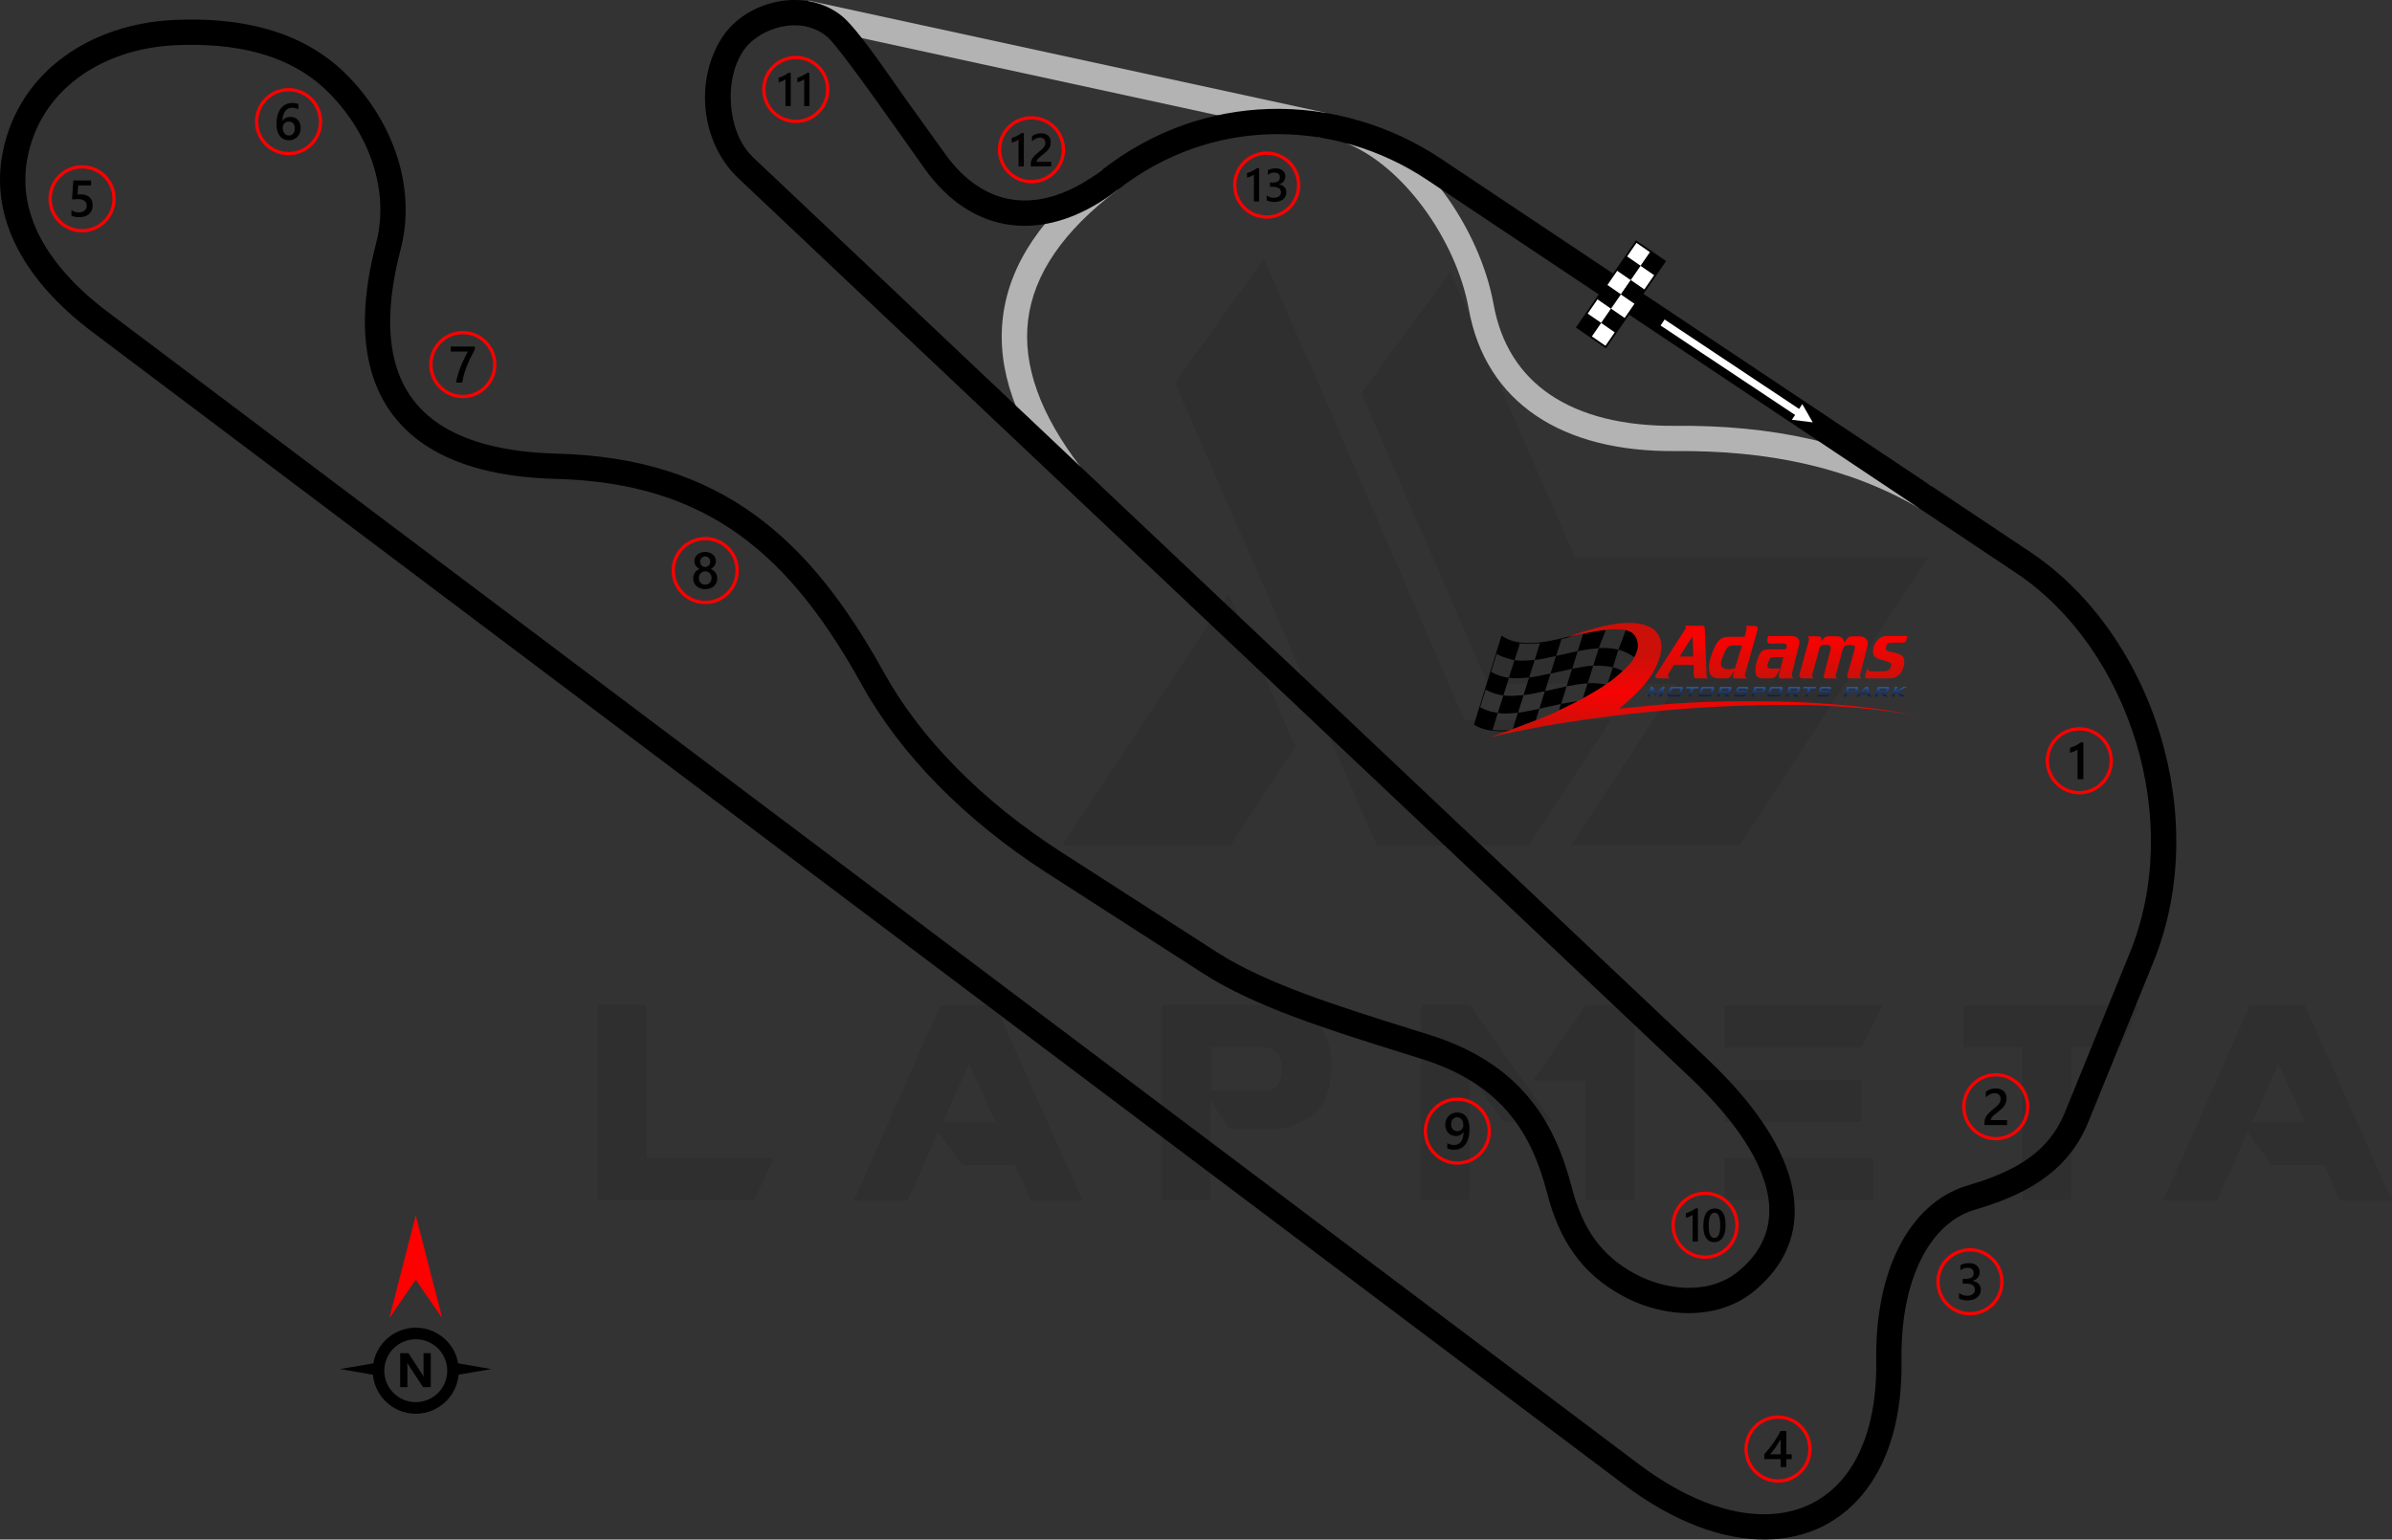 <?xml version="1.0" encoding="UTF-8"?>
<!DOCTYPE svg PUBLIC "-//W3C//DTD SVG 1.1//EN" "http://www.w3.org/Graphics/SVG/1.1/DTD/svg11.dtd">
<!-- Creator: CorelDRAW 2020 (64-Bit) -->
<svg xmlns="http://www.w3.org/2000/svg" xml:space="preserve" width="232.854mm" height="149.912mm" version="1.1" style="shape-rendering:geometricPrecision; text-rendering:geometricPrecision; image-rendering:optimizeQuality; fill-rule:evenodd; clip-rule:evenodd"
viewBox="0 0 13471.63 8673.07"
 xmlns:xlink="http://www.w3.org/1999/xlink"
 xmlns:xodm="http://www.corel.com/coreldraw/odm/2003">
 <rect x="0" y="0" width="13471.63" height="8673.07" fill="#333333" stroke="none"/>
 <defs>
  <style type="text/css">
   <![CDATA[
    .fil7 {fill:black}
    .fil4 {fill:black}
    .fil5 {fill:white}
    .fil2 {fill:black;fill-rule:nonzero}
    .fil1 {fill:#B3B3B3;fill-rule:nonzero}
    .fil3 {fill:red;fill-rule:nonzero}
    .fil6 {fill:white;fill-rule:nonzero}
    .fil0 {fill:black;fill-opacity:0.071}
    .fil8 {fill:url(#id0)}
    .fil9 {fill:url(#id1)}
    .fil10 {fill:url(#id2);fill-rule:nonzero}
   ]]>
  </style>
  <linearGradient id="id0" gradientUnits="userSpaceOnUse" x1="10043.93" y1="3825.5" x2="10043.93" y2="3608.72">
   <stop offset="0" style="stop-opacity:1; stop-color:#CB1009"/>
   <stop offset="1" style="stop-opacity:1; stop-color:#F60302"/>
  </linearGradient>
  <linearGradient id="id1" gradientUnits="userSpaceOnUse" x1="9244.79" y1="4107.46" x2="9244.79" y2="3546.9">
   <stop offset="0" style="stop-opacity:1; stop-color:#CB1009"/>
   <stop offset="0.361" style="stop-opacity:1; stop-color:#F60302"/>
   <stop offset="0.749" style="stop-opacity:1; stop-color:#CB1009"/>
   <stop offset="1" style="stop-opacity:1; stop-color:#CB1009"/>
  </linearGradient>
  <linearGradient id="id2" gradientUnits="userSpaceOnUse" x1="10025" y1="3923.64" x2="10025" y2="3872.75">
   <stop offset="0" style="stop-opacity:1; stop-color:#0E1D3F"/>
   <stop offset="1" style="stop-opacity:1; stop-color:#2A5599"/>
  </linearGradient>
 </defs>
 <g id="Layer_x0020_1">
  <path class="fil0" d="M3366.89 6760.98l0 -1100.88 273.39 0 0 862.11 718.12 0 -109.36 238.77 -882.16 0zm3249.77 -4604l1137.33 2606.38 854.82 0 464.77 -709.01 -825.66 0 -1128.22 -2597.27 -503.05 699.89zm1552.89 -626.99l701.72 1613.04 1984.87 0 -1058.96 1618.51 -947.78 0 0 -1.82 594.18 -907.68 -1066.25 0 -710.83 -1636.74 503.05 -685.32zm-874.87 2675.64l-364.53 557.73 -947.77 0 0 -1.82 936.84 -1416.2 375.46 860.28zm-1197.48 2557.17l-291.62 0 -89.31 -198.67 -297.09 0 -134.88 -184.09 -173.15 382.75 -302.56 0 488.47 -1100.88 308.03 0 492.12 1100.88zm-490.29 -441.08l-149.46 -328.08 -145.81 328.08 295.27 0zm1212.06 -178.61l331.72 0c47.39,-14.59 71.08,-58.33 69.26,-131.23 0,-60.15 -29.16,-98.43 -91.13,-113.01l-309.85 0 0 244.24zm109.36 218.72l-111.18 -160.4 0 559.55 -273.4 0 0 -1100.88 657.97 0c193.2,34.63 291.62,138.52 293.44,315.32l0 65.62c-1.82,178.61 -98.42,286.15 -289.8,318.96l-277.04 -0.01 0 1.83zm1813.53 -40.1l-273.4 0 -189.55 -262.46 -0.01 701.72 -275.21 0 0 -1100.88 273.39 0 464.78 661.62zm189.55 -659.8l273.4 0 0 1099.06 -275.22 0 0 -674.37 -297.09 0 298.92 -424.68zm1618.51 860.29l0 238.77 -836.59 0 0 -238.77 836.59 0zm-65.61 -437.43l0 235.12 -770.98 0 0 -235.13 770.98 0.01zm120.29 -422.86l-120.29 240.59 -770.98 0 0 -240.59 891.27 0zm783.74 236.94l-329.9 0 0 -236.94 993.34 0 -111.18 236.94 -275.22 0 0 862.11 -275.23 0 0 -862.11 -1.82 0zm2083.29 863.93l-291.63 0 -89.31 -198.67 -297.09 0 -134.88 -184.09 -173.15 382.75 -302.56 0 488.47 -1100.88 308.03 0 492.12 1100.88zm-490.29 -441.08l-149.46 -328.08 -145.81 328.08 295.27 0z"/>
  <g id="_2178536268912">
   <path class="fil1" d="M5972.64 2717.44c-249.96,-326.03 -360.9,-636.72 -324.06,-932.92 36.91,-296.71 220.99,-573.07 560.94,-829.56l85.94 113.85c-307.41,231.95 -473.16,476.06 -505.12,733.02 -32.02,257.49 69.14,533.74 295.6,829.12l-113.29 86.5z"/>
   <path class="fil1" d="M7638.26 675.15c185.49,75.97 356.61,226.07 491.53,408.24 140.93,190.29 243.53,417.22 282.17,631.71 40.43,224.37 150.39,394.45 317.88,508.07 175.34,118.94 415.09,178.32 706,175.74 269.01,-2.39 523.33,20.89 763.11,75.42 241.64,54.96 468.36,141.41 680.25,264.96l-71.44 123.33c-199.43,-116.29 -412.76,-197.64 -640.06,-249.34 -229.15,-52.11 -472.72,-74.35 -730.75,-72.06 -320,2.84 -587.23,-64.84 -786.91,-200.29 -199.74,-135.5 -330.57,-336.64 -378.15,-600.71 -34.79,-193.06 -128.06,-398.56 -256.5,-571.99 -120.45,-162.65 -270.82,-295.66 -431.25,-361.36l54.13 -131.7z"/>
   <polygon class="fil1" points="4553.97,3.37 7473.12,637.09 7442.99,776.61 4523.84,142.89 "/>
   <path class="fil2" d="M10709.13 7665.99c4.59,309.08 -68.52,554.04 -197.2,724.97 -68.25,90.66 -151.56,160.4 -246.85,207.85 -94.92,47.28 -201.8,72.45 -317.54,74.16 -240.13,3.56 -517.62,-95.7 -802.63,-310.26l-8621.86 -6490.31c-192.5,-144.91 -351.26,-315.38 -441.53,-507.51 -81.32,-173.07 -107.15,-362.24 -52.98,-564.45 55.57,-207.43 177.57,-370.53 338.71,-486.15 171.03,-122.7 386.38,-191.28 612.49,-201.8 176.54,-8.22 353.31,3.97 518.16,49.72 168.49,46.76 323.83,128.07 453.24,257.47 131.98,131.98 233.4,295.09 288.18,470.57 51.79,165.89 61.85,342.95 16.78,515.62 -36.08,138.24 -55.35,263.61 -58.28,376.2 -5.09,195.93 39.29,353.11 130.47,472.17 91.23,119.13 231.33,202.73 417.52,251.33 113.39,29.59 243.39,46.24 389.4,50.03 461.16,11.99 816.6,129.66 1111,341.39 292.36,210.25 521.58,511.51 732.86,892.97 102.59,185.22 240.61,365.98 408.08,535.96 167.77,170.29 365.14,329.69 586.15,471.9l880.17 566.37c274.73,176.78 678.56,303.23 1090.38,432.18l109.26 34.27c253.77,79.89 429.28,201.06 553.99,349.37 124.24,147.77 196.06,320.2 243.79,504.49 30.36,117.21 71.66,214.57 129.28,295.15 56.49,79.02 129.65,142.9 224.75,194.77 99.27,54.14 214.07,84.17 324.27,80.57 96.36,-3.14 188.96,-32.43 263.24,-94.54 19.11,-15.98 36.41,-32.17 51.87,-48.53 97.36,-103.02 135.12,-224.87 115.45,-360.44 -20.94,-144.45 -105.25,-306.3 -250.49,-480.03 -56.43,-67.49 -121.62,-136.28 -195.43,-206.04l-5366.19 -5071.52c-202.44,-202.65 -233.52,-544.06 -82.19,-780.55 134.26,-209.8 467.55,-291.27 676.1,-123.07 91.16,73.51 279.59,356.61 359.26,467.5 51.25,71.35 102.51,142.69 153.76,214.03l68.34 95.12c6.18,8.61 13.02,17.73 20.47,27.33 116.15,149.69 251.21,223.36 391.68,233.83 143.08,10.66 294.8,-42.96 440.74,-147.8 10.31,-7.41 21.38,-15.7 33.14,-24.83 288.44,-223.85 614.28,-331.37 936.35,-341.49 345.69,-10.86 686.72,90.77 972.17,281.35l3315.93 2213.83c348.43,232.63 607.69,612.96 735.07,1037.46 124.03,413.34 123.56,869.78 -40.79,1273.81l-367.38 903.14c-64.58,158.77 -169.55,265.71 -288.31,341.88 -115.02,73.76 -240.95,117.22 -354.44,151.26 -121.09,36.33 -225.41,131.99 -298.26,277.69 -72.48,144.96 -113.65,338.17 -110.18,571.55zm-311.04 639.59c110.26,-146.47 172.83,-361.71 168.73,-637.91 -3.81,-256.75 42.98,-472.3 125.25,-636.84 91.09,-182.19 225.73,-303.09 384.76,-350.79 103.74,-31.12 218.12,-70.37 318.16,-134.53 96.29,-61.75 181.22,-148.03 233.06,-275.46l367.38 -903.14c151.62,-372.74 151.56,-795.52 36.33,-1179.5 -118.25,-394.06 -357.28,-746.03 -677.6,-959.89l-3315.93 -2213.83c-261.09,-174.3 -572.75,-267.26 -888.46,-257.35 -293.21,9.21 -590.25,107.41 -853.76,311.91 -11.53,8.94 -23.89,18.16 -37.05,27.61 -173.23,124.45 -357.03,187.81 -534.49,174.59 -180.07,-13.42 -350.62,-104.54 -493.82,-289.08 -7.27,-9.37 -15.03,-19.78 -23.26,-31.24 -88.47,-123.14 -473.3,-678.95 -548.01,-742.45 -120.25,-102.2 -302,-75.31 -419.7,20.16 -162.09,131.48 -162.33,472.35 -20.36,635.18l25.98 27.11 5366.19 5071.52c78.45,74.14 147.56,147.03 207.15,218.31 162.46,194.33 257.48,380.28 282.3,551.47 26.12,180.06 -23.87,341.72 -152.84,478.18 -19.82,20.97 -41.21,41.07 -64.14,60.25 -100.29,83.85 -223.35,123.33 -350.3,127.47 -135.69,4.42 -276.13,-32.05 -396.82,-97.87 -114.76,-62.59 -203.54,-140.39 -272.75,-237.19 -68.11,-95.26 -116.32,-207.96 -151.04,-342.02 -42.99,-166 -106.52,-319.94 -214.77,-448.68 -107.79,-128.19 -261.97,-233.7 -487.58,-304.73l-109.26 -34.27c-421.12,-131.87 -834.07,-261.17 -1124.97,-448.36l-880.17 -566.37c-229.66,-147.78 -435.31,-313.97 -610.7,-491.99 -176.33,-178.98 -322.08,-370.08 -430.96,-566.65 -201.68,-364.13 -418.39,-650.2 -691.56,-846.65 -271.12,-194.98 -600.88,-303.42 -1031.2,-314.6 -157.27,-4.09 -298.08,-22.22 -421.77,-54.5 -217.84,-56.86 -383.93,-157.53 -495.1,-302.67 -111.21,-145.21 -165.46,-332.36 -159.49,-562.02 3.22,-123.83 23.97,-260 62.74,-408.57 37.97,-145.46 29.14,-295.77 -15.1,-437.48 -47.74,-152.92 -136.8,-295.74 -253.03,-411.97 -110.95,-110.95 -244.75,-180.84 -390.18,-221.19 -149.06,-41.37 -311.05,-52.28 -474.06,-44.7 -198.51,9.23 -386.81,68.91 -535.49,175.57 -135.28,97.06 -237.59,233.6 -284.02,406.9 -44.81,167.25 -23.36,323.89 44.04,467.34 79.54,169.3 222.9,322.12 398,453.93l8621.86 6490.31c258.69,194.74 505.73,284.91 715.57,281.79 93.23,-1.38 179.26,-21.63 255.6,-59.65 75.99,-37.85 142.36,-93.35 196.62,-165.43z"/>
  </g>
  <g id="_2178536214192">
   <path class="fil3" d="M2606.6 1864.68c52.23,0 99.53,21.19 133.75,55.41 34.22,34.23 55.4,81.53 55.4,133.75 0,52.23 -21.19,99.52 -55.4,133.75 -34.23,34.22 -81.53,55.4 -133.75,55.4 -52.23,0 -99.53,-21.18 -133.75,-55.4 -34.22,-34.23 -55.4,-81.52 -55.4,-133.75 0,-52.23 21.18,-99.53 55.41,-133.75 34.22,-34.22 81.52,-55.41 133.75,-55.41zm120.77 68.4c-30.91,-30.91 -73.6,-50.02 -120.77,-50.02 -47.16,0 -89.87,19.12 -120.76,50.02 -30.91,30.9 -50.03,73.6 -50.03,120.77 0,47.16 19.12,89.86 50.02,120.76 30.9,30.9 73.6,50.02 120.77,50.02 47.16,0 89.86,-19.12 120.77,-50.02 30.9,-30.9 50.02,-73.6 50.02,-120.76 0,-47.16 -19.12,-89.87 -50.02,-120.77z"/>
   <path class="fil4" d="M2674.44 1968.75c-8.5,15.56 -16.53,30.98 -24.07,46.21 -7.58,15.28 -14.41,30.55 -20.54,45.97 -6.14,15.37 -11.46,30.89 -16.01,46.5 -4.54,15.66 -8.02,31.61 -10.49,47.94l-34.41 0c2.27,-14.54 5.51,-29.04 9.71,-43.55 4.2,-14.5 9.14,-28.96 14.79,-43.45 5.65,-14.51 11.98,-29.06 19.05,-43.7 7.01,-14.64 14.5,-29.44 22.42,-44.32l-96.14 0 0 -28.03 135.69 0 0 16.43z"/>
  </g>
  <g id="_2178536218992">
   <path class="fil3" d="M1625.26 496.14c52.23,0 99.53,21.18 133.75,55.4 34.22,34.23 55.4,81.53 55.4,133.75 0,52.23 -21.19,99.52 -55.4,133.75 -34.23,34.22 -81.53,55.4 -133.75,55.4 -52.23,0 -99.52,-21.18 -133.74,-55.4 -34.22,-34.23 -55.4,-81.52 -55.4,-133.75 0,-52.23 21.17,-99.53 55.4,-133.75 34.23,-34.22 81.52,-55.4 133.74,-55.4zm120.77 68.39c-30.91,-30.9 -73.6,-50.02 -120.77,-50.02 -47.16,0 -89.86,19.12 -120.76,50.02 -30.9,30.91 -50.02,73.6 -50.02,120.77 0,47.16 19.12,89.86 50.02,120.77 30.91,30.89 73.6,50.02 120.76,50.02 47.16,0 89.86,-19.12 120.77,-50.02 30.9,-30.91 50.02,-73.61 50.02,-120.77 0,-47.16 -19.12,-89.86 -50.02,-120.77z"/>
   <path class="fil4" d="M1693.44 721.47c0,10.19 -1.68,19.53 -5.03,27.93 -3.33,8.36 -7.98,15.61 -13.91,21.7 -5.95,6.09 -13.01,10.83 -21.17,14.16 -8.17,3.38 -17.02,5.03 -26.59,5.03 -10.19,0 -19.58,-1.98 -28.09,-5.94 -8.55,-3.97 -15.9,-9.86 -22.09,-17.7 -6.18,-7.83 -10.96,-17.59 -14.4,-29.24 -3.38,-11.65 -5.07,-25.18 -5.07,-40.56 0,-18.8 2.22,-35.48 6.72,-50.03 4.5,-14.5 10.63,-26.68 18.47,-36.49 7.83,-9.86 17.06,-17.3 27.65,-22.38 10.54,-5.12 22,-7.68 34.26,-7.68 7.64,0 14.6,0.53 20.88,1.59 6.29,1.02 11.32,2.47 15.09,4.26l0 29.58c-4.84,-2.46 -9.96,-4.54 -15.47,-6.23 -5.46,-1.7 -11.74,-2.56 -18.8,-2.56 -7.93,0 -15.28,1.59 -21.94,4.83 -6.72,3.19 -12.52,7.87 -17.36,14.06 -4.87,6.18 -8.7,13.87 -11.5,22.96 -2.76,9.09 -4.21,19.62 -4.3,31.51l0.86 0c4.35,-6.72 10.21,-11.99 17.6,-15.85 7.45,-3.87 16.14,-5.8 26.15,-5.8 8.89,0 16.87,1.39 24.02,4.3 7.11,2.89 13.2,7.01 18.22,12.47 5.08,5.42 9,12.03 11.69,19.82 2.76,7.79 4.11,16.54 4.11,26.25zm-33.1 2.7c0,-5.84 -0.73,-11.16 -2.08,-16 -1.35,-4.83 -3.42,-8.93 -6.24,-12.37 -2.75,-3.48 -6.28,-6.13 -10.49,-8.02 -4.15,-1.89 -9.14,-2.81 -14.79,-2.81 -5.65,0 -10.63,1.02 -14.93,3.05 -4.3,2.03 -7.89,4.69 -10.83,7.98 -2.95,3.28 -5.13,7.1 -6.57,11.31 -1.45,4.25 -2.23,8.6 -2.23,13.05 0,4.84 0.73,9.76 2.08,14.79 1.35,5.07 3.48,9.67 6.28,13.82 2.85,4.17 6.48,7.55 10.83,10.25 4.4,2.71 9.62,4.06 15.66,4.06 5.36,0 10.15,-1.01 14.31,-2.99 4.15,-1.99 7.63,-4.74 10.38,-8.22 2.81,-3.49 4.94,-7.65 6.39,-12.39 1.45,-4.78 2.23,-9.96 2.23,-15.52z"/>
  </g>
  <g id="_2178536223552">
   <path class="fil3" d="M462.19 930.85c52.23,0 99.52,21.17 133.75,55.4 34.23,34.22 55.4,81.52 55.4,133.74 0,52.23 -21.18,99.53 -55.4,133.75 -34.23,34.22 -81.52,55.4 -133.75,55.4 -52.23,0 -99.52,-21.17 -133.75,-55.4 -34.23,-34.22 -55.4,-81.52 -55.4,-133.75 0,-52.23 21.17,-99.53 55.4,-133.74 34.22,-34.23 81.52,-55.4 133.75,-55.4zm120.76 68.38c-30.9,-30.9 -73.6,-50.02 -120.76,-50.02 -47.16,0 -89.87,19.12 -120.76,50.02 -30.91,30.9 -50.02,73.6 -50.02,120.76 0,47.16 19.12,89.86 50.02,120.77 30.89,30.89 73.6,50.02 120.76,50.02 47.16,0 89.86,-19.12 120.76,-50.02 30.9,-30.91 50.02,-73.61 50.02,-120.77 0,-47.16 -19.12,-89.86 -50.02,-120.76z"/>
   <path class="fil4" d="M402.21 1214.99l0 -31.57c13.34,8.99 26.82,13.43 40.51,13.43 13.76,0 24.89,-3.48 33.25,-10.54 8.41,-7.01 12.61,-16.38 12.61,-28.13 0,-11.5 -4.25,-20.45 -12.81,-26.87 -8.55,-6.44 -20.78,-9.63 -36.73,-9.63 -5.47,0 -16.58,0.53 -33.3,1.69l7.25 -106.76 99.95 0 0 28.04 -72.64 0 -3.38 50.84c6.52,-0.39 12.42,-0.57 17.69,-0.57 21.51,0 38.18,5.51 49.93,16.58 11.74,11.02 17.64,26.15 17.64,45.29 0,20.1 -6.77,36.25 -20.2,48.38 -13.43,12.13 -31.95,18.17 -55.45,18.17 -19.82,0 -34.6,-2.76 -44.32,-8.37z"/>
  </g>
  <g id="_2178536241648">
   <path class="fil3" d="M11094.57 7031.8c52.23,0 99.53,21.18 133.75,55.4 34.22,34.23 55.4,81.52 55.4,133.75 0,52.23 -21.18,99.53 -55.4,133.75 -34.23,34.22 -81.53,55.4 -133.75,55.4 -52.23,0 -99.52,-21.18 -133.74,-55.4 -34.23,-34.23 -55.4,-81.53 -55.4,-133.75 0,-52.23 21.18,-99.52 55.4,-133.75 34.23,-34.22 81.52,-55.4 133.74,-55.4zm120.77 68.39c-30.9,-30.9 -73.6,-50.02 -120.77,-50.02 -47.16,0 -89.85,19.12 -120.75,50.02 -30.9,30.9 -50.02,73.6 -50.02,120.76 0,47.16 19.12,89.87 50.02,120.77 30.89,30.9 73.6,50.02 120.75,50.02 47.16,0 89.87,-19.12 120.77,-50.02 30.9,-30.9 50.02,-73.6 50.02,-120.77 0,-47.16 -19.12,-89.86 -50.02,-120.76z"/>
   <path class="fil4" d="M11033.19 7315.01l0 -30.89c13.25,10.49 28.13,15.71 44.76,15.71 13.49,0 24.3,-3.04 32.38,-9.19 8.08,-6.13 12.09,-14.44 12.09,-24.94 0,-23 -17.6,-34.55 -52.83,-34.55l-15.72 0 0 -26.35 15.04 0c31.22,0 46.83,-10.82 46.83,-32.53 0,-20.02 -12.17,-30.02 -36.49,-30.02 -13.63,0 -26.39,4.84 -38.37,14.56l0 -29.15c13.78,-7.74 30.07,-11.66 48.82,-11.66 18.03,0 32.49,4.55 43.36,13.64 10.83,9.04 16.29,20.64 16.29,34.8 0,26.72 -13.63,43.94 -40.79,51.57l0 0.58c14.64,1.39 26.2,6.52 34.7,15.32 8.51,8.85 12.72,19.87 12.72,33.06 0,18.22 -6.82,32.96 -20.49,44.13 -13.73,11.21 -31.76,16.78 -54.13,16.78 -20.11,0 -36.16,-3.63 -48.15,-10.88z"/>
  </g>
  <g id="_2178536246496">
   <path class="fil3" d="M10013.69 7974.26c52.23,0 99.52,21.18 133.74,55.4 34.22,34.23 55.4,81.53 55.4,133.75 0,52.23 -21.18,99.52 -55.4,133.75 -34.23,34.22 -81.52,55.4 -133.74,55.4 -52.23,0 -99.53,-21.18 -133.75,-55.4 -34.22,-34.23 -55.4,-81.52 -55.4,-133.75 0,-52.23 21.19,-99.53 55.4,-133.75 34.23,-34.22 81.53,-55.4 133.75,-55.4zm120.76 68.39c-30.91,-30.9 -73.6,-50.02 -120.76,-50.02 -47.16,0 -89.86,19.12 -120.77,50.02 -30.9,30.9 -50.02,73.6 -50.02,120.77 0,47.16 19.12,89.86 50.02,120.76 30.91,30.9 73.6,50.02 120.77,50.02 47.16,0 89.85,-19.12 120.76,-50.02 30.89,-30.9 50.02,-73.6 50.02,-120.76 0,-47.16 -19.12,-89.87 -50.02,-120.77z"/>
   <path class="fil4" d="M10060.52 8061.89l0 131.13 30.15 0 0 27.31 -30.15 0 0 44.61 -31.86 0 0 -44.61 -91.94 0 0 -27.6c8.33,-9.38 16.83,-19.49 25.58,-30.41 8.75,-10.88 17.15,-22.04 25.24,-33.4 8.07,-11.35 15.5,-22.77 22.42,-34.17 6.92,-11.46 12.72,-22.38 17.4,-32.87l33.16 0zm-31.86 131.13l0 -85.27c-10.29,18.52 -20.49,34.66 -30.54,48.44 -10.05,13.78 -19.43,26.06 -28.23,36.84l58.77 0z"/>
  </g>
  <g id="_2178536246880">
   <path class="fil3" d="M3971.71 3024.98c52.23,0 99.52,21.18 133.75,55.4 34.22,34.23 55.4,81.52 55.4,133.75 0,52.23 -21.18,99.53 -55.4,133.75 -34.23,34.22 -81.52,55.4 -133.75,55.4 -52.23,0 -99.52,-21.18 -133.75,-55.4 -34.22,-34.23 -55.4,-81.53 -55.4,-133.75 0,-52.23 21.19,-99.52 55.4,-133.75 34.23,-34.22 81.52,-55.4 133.75,-55.4zm120.77 68.39c-30.91,-30.9 -73.61,-50.02 -120.77,-50.02 -47.16,0 -89.85,19.12 -120.76,50.02 -30.9,30.9 -50.02,73.6 -50.02,120.76 0,47.16 19.12,89.87 50.02,120.77 30.91,30.9 73.6,50.02 120.76,50.02 47.16,0 89.86,-19.12 120.77,-50.02 30.89,-30.9 50.02,-73.6 50.02,-120.77 0,-47.16 -19.12,-89.86 -50.02,-120.76z"/>
   <path class="fil4" d="M3904.04 3259.1c0,-5.84 0.73,-11.5 2.18,-16.96 1.45,-5.51 3.67,-10.54 6.57,-15.18 2.95,-4.65 6.62,-8.8 11.07,-12.47 4.45,-3.67 9.62,-6.61 15.57,-8.9 -8.8,-4.92 -15.76,-11.2 -20.98,-18.89 -5.17,-7.74 -7.78,-16.25 -7.78,-25.58 0,-7.49 1.55,-14.35 4.65,-20.68 3.04,-6.33 7.3,-11.8 12.7,-16.43 5.47,-4.65 11.84,-8.22 19.2,-10.83 7.39,-2.6 15.42,-3.92 24.06,-3.92 8.8,0 16.88,1.35 24.32,3.97 7.39,2.66 13.82,6.28 19.23,10.92 5.42,4.63 9.67,10.1 12.66,16.44 3.05,6.33 4.54,13.14 4.54,20.53 0,9.33 -2.6,17.84 -7.78,25.58 -5.22,7.69 -12.08,13.97 -20.68,18.89 5.84,2.29 11.02,5.23 15.52,8.85 4.49,3.63 8.22,7.73 11.26,12.38 3,4.65 5.27,9.66 6.81,15.18 1.5,5.47 2.23,11.16 2.23,17.11 0,8.89 -1.65,17.01 -4.93,24.37 -3.34,7.34 -7.93,13.68 -13.88,18.89 -5.94,5.27 -13.09,9.33 -21.41,12.28 -8.26,2.9 -17.44,4.35 -27.45,4.35 -9.9,0 -18.99,-1.45 -27.26,-4.35 -8.26,-2.95 -15.37,-7.01 -21.36,-12.28 -6,-5.21 -10.69,-11.55 -14.02,-18.89 -3.38,-7.35 -5.03,-15.48 -5.03,-24.37zm32.01 -2.8c0,5.74 0.82,10.92 2.51,15.57 1.74,4.63 4.11,8.55 7.25,11.74 3.09,3.19 6.86,5.66 11.26,7.34 4.4,1.69 9.28,2.56 14.64,2.56 5.18,0 9.96,-0.87 14.31,-2.62 4.36,-1.74 8.07,-4.25 11.26,-7.49 3.15,-3.29 5.66,-7.21 7.45,-11.8 1.79,-4.54 2.66,-9.67 2.66,-15.32 0,-5.22 -0.81,-10.1 -2.51,-14.7 -1.74,-4.54 -4.1,-8.55 -7.24,-11.94 -3.1,-3.44 -6.87,-6.09 -11.27,-8.07 -4.4,-1.99 -9.28,-3 -14.64,-3 -5.07,0 -9.86,0.91 -14.2,2.75 -4.41,1.84 -8.17,4.44 -11.36,7.79 -3.15,3.38 -5.61,7.34 -7.45,11.99 -1.79,4.63 -2.66,9.67 -2.66,15.18zm6.91 -91.79c0,4.26 0.77,8.17 2.27,11.84 1.5,3.62 3.52,6.77 6.08,9.48 2.56,2.71 5.56,4.79 9,6.28 3.42,1.56 7.16,2.29 11.11,2.29 3.96,0 7.68,-0.78 11.12,-2.33 3.42,-1.55 6.48,-3.67 9.08,-6.38 2.56,-2.71 4.65,-5.84 6.14,-9.48 1.5,-3.63 2.27,-7.54 2.27,-11.7 0,-4.25 -0.73,-8.22 -2.18,-11.89 -1.5,-3.67 -3.48,-6.87 -6.04,-9.47 -2.56,-2.66 -5.56,-4.74 -9.04,-6.24 -3.53,-1.5 -7.3,-2.27 -11.36,-2.27 -4.25,0 -8.12,0.77 -11.61,2.32 -3.48,1.54 -6.47,3.72 -8.98,6.48 -2.51,2.71 -4.45,5.9 -5.8,9.52 -1.41,3.62 -2.07,7.49 -2.07,11.55z"/>
  </g>
  <g id="_2178536250000">
   <path class="fil3" d="M7133.98 853.52c52.23,0 99.53,21.17 133.74,55.4 34.23,34.22 55.4,81.52 55.4,133.74 0,52.23 -21.17,99.53 -55.4,133.75 -34.22,34.22 -81.52,55.4 -133.74,55.4 -52.23,0 -99.53,-21.18 -133.75,-55.4 -34.22,-34.23 -55.4,-81.53 -55.4,-133.75 0,-52.23 21.17,-99.52 55.4,-133.74 34.22,-34.23 81.52,-55.4 133.75,-55.4zm120.76 68.39c-30.9,-30.91 -73.6,-50.02 -120.76,-50.02 -47.16,0 -89.86,19.12 -120.77,50.02 -30.89,30.89 -50.02,73.6 -50.02,120.75 0,47.16 19.12,89.87 50.02,120.77 30.91,30.9 73.61,50.02 120.77,50.02 47.16,0 89.86,-19.12 120.76,-50.02 30.9,-30.9 50.02,-73.6 50.02,-120.77 0,-47.16 -19.12,-89.86 -50.02,-120.75z"/>
   <path class="fil4" d="M7091.45 947.45l0 187.36 -29.66 0 0 -151.06c-5.37,3.84 -11.13,7.12 -17.32,9.78 -6.14,2.7 -13.21,5.06 -21.16,7.1l0 -25.3c4.98,-1.61 9.73,-3.31 14.31,-5.1 4.62,-1.79 9.16,-3.8 13.61,-6.02 4.5,-2.23 8.98,-4.72 13.57,-7.42 4.54,-2.75 9.25,-5.84 14.13,-9.34l12.52 0zm42.4 180.6l0 -27.87c11.95,9.46 25.39,14.17 40.39,14.17 12.17,0 21.94,-2.75 29.22,-8.29 7.29,-5.54 10.91,-13.03 10.91,-22.51 0,-20.76 -15.89,-31.18 -47.68,-31.18l-14.19 0 0 -23.78 13.57 0c28.18,0 42.26,-9.77 42.26,-29.36 0,-18.06 -10.99,-27.09 -32.93,-27.09 -12.3,0 -23.81,4.37 -34.63,13.14l0 -26.31c12.43,-6.98 27.13,-10.52 44.06,-10.52 16.27,0 29.31,4.11 39.13,12.31 9.78,8.16 14.7,18.62 14.7,31.41 0,24.11 -12.3,39.65 -36.81,46.54l0 0.53c13.21,1.26 23.63,5.88 31.32,13.83 7.68,7.99 11.47,17.93 11.47,29.84 0,16.45 -6.16,29.75 -18.5,39.82 -12.39,10.12 -28.66,15.14 -48.85,15.14 -18.15,0 -32.63,-3.27 -43.45,-9.81z"/>
  </g>
  <g id="_2178398378096">
   <path class="fil3" d="M8207.68 6183.11c52.23,0 99.53,21.17 133.75,55.4 34.22,34.22 55.4,81.52 55.4,133.75 0,52.23 -21.17,99.52 -55.4,133.75 -34.22,34.22 -81.52,55.4 -133.75,55.4 -52.23,0 -99.52,-21.19 -133.75,-55.4 -34.22,-34.23 -55.4,-81.52 -55.4,-133.75 0,-52.23 21.18,-99.53 55.4,-133.75 34.23,-34.22 81.52,-55.4 133.75,-55.4zm120.77 68.38c-30.91,-30.9 -73.61,-50.02 -120.77,-50.02 -47.16,0 -89.86,19.12 -120.77,50.02 -30.89,30.91 -50.02,73.61 -50.02,120.77 0,47.16 19.12,89.85 50.02,120.76 30.91,30.9 73.61,50.02 120.77,50.02 47.16,0 89.86,-19.12 120.77,-50.02 30.89,-30.9 50.02,-73.6 50.02,-120.76 0,-47.16 -19.12,-89.86 -50.02,-120.77z"/>
   <path class="fil4" d="M8275.72 6361.16c0,20.31 -2.18,37.75 -6.57,52.4 -4.4,14.64 -10.44,26.68 -18.13,36.1 -7.68,9.42 -16.73,16.38 -27.01,20.88 -10.35,4.49 -21.46,6.72 -33.36,6.72 -3.86,0 -7.78,-0.24 -11.69,-0.68 -3.92,-0.49 -7.63,-1.11 -11.17,-1.84 -3.58,-0.77 -6.77,-1.6 -9.66,-2.51 -2.85,-0.86 -5.27,-1.74 -7.16,-2.62l0 -29.58c1.98,1.21 4.45,2.47 7.39,3.72 2.9,1.31 6.09,2.41 9.52,3.44 3.48,0.97 7.06,1.79 10.78,2.36 3.73,0.64 7.35,0.97 10.83,0.97 8.02,0 15.32,-1.6 21.89,-4.69 6.58,-3.15 12.13,-7.74 16.78,-13.87 4.63,-6.14 8.16,-13.78 10.69,-22.86 2.51,-9.14 3.77,-19.67 3.77,-31.67l-0.58 0c-1.69,3 -3.92,5.85 -6.72,8.56 -2.8,2.71 -6,5.07 -9.57,7.1 -3.59,2.03 -7.6,3.63 -11.95,4.89 -4.4,1.2 -9.08,1.83 -14.11,1.83 -8.51,0 -16.38,-1.49 -23.73,-4.48 -7.3,-2.95 -13.64,-7.16 -19.04,-12.66 -5.37,-5.47 -9.57,-12.13 -12.66,-19.97 -3.05,-7.83 -4.59,-16.58 -4.59,-26.2 0,-10.58 1.74,-20.11 5.21,-28.66 3.53,-8.56 8.31,-15.81 14.46,-21.79 6.13,-6 13.38,-10.63 21.65,-13.87 8.31,-3.29 17.35,-4.93 27.06,-4.93 9.14,0 17.84,1.74 26.01,5.18 8.17,3.48 15.32,8.93 21.52,16.43 6.18,7.54 11.06,17.21 14.74,29.1 3.62,11.89 5.42,26.3 5.42,43.21zm-34.27 -21.65c0,-6.82 -0.86,-13.01 -2.6,-18.56 -1.74,-5.56 -4.17,-10.35 -7.3,-14.31 -3.09,-3.97 -6.82,-7.06 -11.12,-9.19 -4.25,-2.18 -8.99,-3.29 -14.06,-3.29 -4.55,0 -8.85,0.93 -12.96,2.76 -4.11,1.83 -7.68,4.5 -10.78,7.89 -3.05,3.37 -5.51,7.49 -7.3,12.32 -1.79,4.79 -2.66,10.15 -2.66,16 0,6.44 0.86,12.09 2.6,16.96 1.74,4.94 4.15,9.04 7.3,12.43 3.1,3.34 6.87,5.9 11.27,7.64 4.34,1.74 9.23,2.6 14.5,2.6 4.74,0 9.09,-0.86 13.1,-2.6 4.01,-1.74 7.49,-4.11 10.49,-7.11 2.94,-2.95 5.27,-6.48 7.01,-10.53 1.69,-4.06 2.51,-8.42 2.51,-13.01z"/>
  </g>
  <g id="_2178398378288">
   <path class="fil3" d="M9602.97 6713.4c52.23,0 99.52,21.17 133.75,55.4 34.23,34.23 55.4,81.52 55.4,133.74 0,52.23 -21.18,99.53 -55.4,133.75 -34.23,34.22 -81.52,55.4 -133.75,55.4 -52.23,0 -99.52,-21.18 -133.75,-55.4 -34.23,-34.23 -55.4,-81.53 -55.4,-133.75 0,-52.23 21.17,-99.52 55.4,-133.74 34.22,-34.23 81.52,-55.4 133.75,-55.4zm120.76 68.38c-30.9,-30.9 -73.6,-50.02 -120.76,-50.02 -47.16,0 -89.87,19.12 -120.76,50.02 -30.91,30.9 -50.02,73.6 -50.02,120.76 0,47.16 19.12,89.87 50.02,120.77 30.89,30.9 73.6,50.02 120.76,50.02 47.16,0 89.86,-19.12 120.76,-50.02 30.9,-30.9 50.02,-73.6 50.02,-120.77 0,-47.16 -19.12,-89.86 -50.02,-120.76z"/>
   <path class="fil4" d="M9562.52 6807.34l0 187.36 -29.66 0 0 -151.06c-5.36,3.84 -11.13,7.12 -17.32,9.78 -6.14,2.7 -13.21,5.06 -21.15,7.1l0 -25.31c4.97,-1.6 9.73,-3.3 14.3,-5.1 4.62,-1.78 9.16,-3.8 13.61,-6.01 4.5,-2.23 8.98,-4.72 13.57,-7.42 4.55,-2.75 9.25,-5.85 14.14,-9.34l12.51 0zm91.15 190.42c-19.06,0 -33.98,-7.76 -44.67,-23.38 -10.69,-15.57 -16.01,-38.12 -16.01,-67.61 0,-32.37 5.54,-56.84 16.7,-73.46 11.17,-16.62 27.27,-24.95 48.34,-24.95 40.31,0 60.41,31.32 60.41,93.97 0,31.02 -5.67,54.66 -17.05,70.97 -11.35,16.31 -27.27,24.47 -47.72,24.47zm2.97 -165.72c-22.26,0 -33.37,24.47 -33.37,73.46 0,45.86 10.9,68.75 32.72,68.75 21.45,0 32.19,-23.29 32.19,-69.88 0,-48.25 -10.51,-72.33 -31.54,-72.33z"/>
  </g>
  <g id="_2178398377472">
   <path class="fil3" d="M5809.18 654.39c52.23,0 99.53,21.17 133.75,55.4 34.22,34.23 55.4,81.53 55.4,133.75 0,52.23 -21.18,99.52 -55.4,133.74 -34.23,34.23 -81.53,55.4 -133.75,55.4 -52.23,0 -99.52,-21.18 -133.74,-55.4 -34.22,-34.23 -55.4,-81.52 -55.4,-133.74 0,-52.23 21.17,-99.53 55.4,-133.75 34.23,-34.23 81.52,-55.4 133.74,-55.4zm120.77 68.39c-30.9,-30.91 -73.6,-50.02 -120.77,-50.02 -47.16,0 -89.86,19.12 -120.75,50.02 -30.91,30.9 -50.02,73.6 -50.02,120.77 0,47.16 19.12,89.85 50.02,120.75 30.9,30.9 73.6,50.02 120.75,50.02 47.16,0 89.87,-19.12 120.77,-50.02 30.9,-30.89 50.02,-73.6 50.02,-120.75 0,-47.17 -19.12,-89.87 -50.02,-120.77z"/>
   <path class="fil4" d="M5766.14 749.86l0 187.36 -29.66 0 0 -151.06c-5.37,3.84 -11.13,7.12 -17.32,9.77 -6.15,2.7 -13.21,5.06 -21.16,7.11l0 -25.31c4.97,-1.6 9.73,-3.3 14.3,-5.1 4.63,-1.78 9.16,-3.8 13.61,-6.01 4.49,-2.23 8.98,-4.72 13.57,-7.42 4.54,-2.75 9.25,-5.84 14.14,-9.34l12.51 0zm154.24 187.36l-115.03 0 0 -14.17c0,-5.81 0.83,-11.26 2.44,-16.31 1.62,-5.07 3.8,-9.82 6.5,-14.31 2.75,-4.45 5.93,-8.68 9.6,-12.65 3.67,-3.97 7.58,-7.8 11.73,-11.51 4.19,-3.7 8.47,-7.28 12.79,-10.73 4.36,-3.44 8.64,-6.89 12.78,-10.38 3.93,-3.36 7.5,-6.58 10.73,-9.82 3.27,-3.18 6.02,-6.5 8.33,-9.9 2.31,-3.4 4.11,-6.98 5.37,-10.78 1.27,-3.79 1.91,-7.9 1.91,-12.34 0,-4.84 -0.74,-9.08 -2.22,-12.7 -1.53,-3.62 -3.58,-6.67 -6.29,-9.07 -2.66,-2.45 -5.84,-4.28 -9.51,-5.5 -3.66,-1.27 -7.67,-1.88 -12.04,-1.88 -7.45,0 -15.08,1.75 -22.85,5.24 -7.76,3.49 -15.22,8.73 -22.38,15.75l0 -28.53c3.75,-2.79 7.54,-5.22 11.39,-7.32 3.84,-2.09 7.81,-3.84 11.91,-5.23 4.06,-1.44 8.37,-2.45 12.87,-3.14 4.54,-0.71 9.33,-1.05 14.43,-1.05 8.29,0 15.8,1.09 22.51,3.27 6.72,2.18 12.48,5.37 17.28,9.6 4.76,4.24 8.42,9.47 11.03,15.8 2.63,6.28 3.89,13.51 3.89,21.72 0,7.42 -0.92,14.09 -2.75,19.98 -1.83,5.93 -4.41,11.43 -7.76,16.57 -3.36,5.1 -7.46,9.95 -12.22,14.57 -4.74,4.58 -10.11,9.33 -15.96,14.17 -4.97,4.02 -9.86,7.89 -14.79,11.69 -4.89,3.8 -9.29,7.5 -13.21,11.12 -3.93,3.63 -7.12,7.24 -9.51,10.86 -2.44,3.62 -3.67,7.25 -3.67,10.91l0 0.66 82.71 0 0 25.43z"/>
  </g>
  <g id="_2178398380832">
   <path class="fil3" d="M11710.65 4096.76c52.23,0 99.52,21.17 133.74,55.4 34.23,34.22 55.4,81.52 55.4,133.74 0,52.23 -21.17,99.53 -55.4,133.75 -34.22,34.22 -81.52,55.4 -133.74,55.4 -52.23,0 -99.53,-21.19 -133.75,-55.4 -34.23,-34.23 -55.4,-81.53 -55.4,-133.75 0,-52.23 21.17,-99.52 55.4,-133.74 34.22,-34.23 81.52,-55.4 133.75,-55.4zm120.76 68.38c-30.91,-30.9 -73.6,-50.02 -120.76,-50.02 -47.16,0 -89.86,19.12 -120.77,50.02 -30.89,30.9 -50.02,73.6 -50.02,120.76 0,47.16 19.12,89.86 50.02,120.77 30.91,30.9 73.6,50.02 120.77,50.02 47.16,0 89.86,-19.12 120.76,-50.02 30.9,-30.91 50.02,-73.61 50.02,-120.77 0,-47.16 -19.12,-89.86 -50.02,-120.76z"/>
   <path class="fil4" d="M11733.46 4182.1l0 207.6 -32.87 0 0 -167.39c-5.94,4.25 -12.33,7.89 -19.19,10.84 -6.81,2.99 -14.64,5.6 -23.44,7.87l0 -28.03c5.51,-1.78 10.78,-3.67 15.85,-5.66 5.12,-1.98 10.15,-4.21 15.08,-6.66 4.98,-2.46 9.96,-5.22 15.04,-8.22 5.03,-3.05 10.25,-6.48 15.67,-10.35l13.87 0z"/>
  </g>
  <g id="_2178398382176">
   <path class="fil3" d="M11240.1 6045.79c52.23,0 99.52,21.18 133.75,55.4 34.22,34.22 55.4,81.52 55.4,133.75 0,52.23 -21.18,99.53 -55.4,133.75 -34.23,34.22 -81.52,55.4 -133.75,55.4 -52.23,0 -99.52,-21.17 -133.75,-55.4 -34.23,-34.22 -55.4,-81.52 -55.4,-133.75 0,-52.23 21.18,-99.53 55.4,-133.75 34.23,-34.22 81.52,-55.4 133.75,-55.4zm120.76 68.38c-30.9,-30.89 -73.6,-50.02 -120.76,-50.02 -47.16,0 -89.86,19.12 -120.76,50.02 -30.9,30.91 -50.02,73.61 -50.02,120.77 0,47.16 19.12,89.86 50.02,120.77 30.89,30.89 73.6,50.02 120.76,50.02 47.16,0 89.86,-19.12 120.76,-50.02 30.9,-30.91 50.02,-73.61 50.02,-120.77 0,-47.16 -19.12,-89.86 -50.02,-120.77z"/>
   <path class="fil4" d="M11303.82 6338.19l-127.45 0 0 -15.71c0,-6.43 0.91,-12.47 2.71,-18.08 1.79,-5.61 4.21,-10.88 7.2,-15.86 3.04,-4.92 6.57,-9.62 10.63,-14.02 4.06,-4.4 8.41,-8.64 12.99,-12.76 4.65,-4.1 9.38,-8.07 14.17,-11.89 4.83,-3.81 9.57,-7.63 14.16,-11.5 4.35,-3.73 8.31,-7.3 11.89,-10.88 3.63,-3.52 6.66,-7.2 9.23,-10.96 2.56,-3.77 4.55,-7.74 5.95,-11.95 1.41,-4.19 2.12,-8.75 2.12,-13.67 0,-5.36 -0.82,-10.06 -2.46,-14.07 -1.7,-4.01 -3.97,-7.39 -6.97,-10.05 -2.94,-2.71 -6.48,-4.74 -10.54,-6.09 -4.05,-1.41 -8.49,-2.08 -13.34,-2.08 -8.26,0 -16.71,1.93 -25.33,5.8 -8.6,3.88 -16.86,9.67 -24.8,17.45l0 -31.62c4.17,-3.09 8.36,-5.79 12.62,-8.11 4.25,-2.32 8.65,-4.26 13.19,-5.8 4.5,-1.59 9.28,-2.71 14.26,-3.48 5.03,-0.78 10.34,-1.16 15.99,-1.16 9.19,0 17.51,1.2 24.94,3.62 7.45,2.42 13.83,5.95 19.14,10.63 5.27,4.7 9.33,10.49 12.22,17.51 2.9,6.95 4.31,14.97 4.31,24.07 0,8.22 -1.02,15.61 -3.05,22.14 -2.03,6.57 -4.88,12.66 -8.6,18.36 -3.71,5.65 -8.27,11.03 -13.54,16.15 -5.26,5.07 -11.21,10.34 -17.68,15.7 -5.51,4.45 -10.93,8.75 -16.4,12.95 -5.42,4.21 -10.29,8.31 -14.64,12.32 -4.36,4.02 -7.89,8.03 -10.54,12.04 -2.71,4.01 -4.06,8.03 -4.06,12.08l0 0.73 91.64 0 0 28.18z"/>
  </g>
  <g id="_2178398382800">
   <g>
    <rect class="fil4" transform="matrix(0.829 -1.202 1.202 0.829 8882.27 1844.04)" width="66.97" height="66.97"/>
    <rect class="fil5" transform="matrix(0.829 -1.202 1.202 0.829 8937.76 1763.56)" width="66.97" height="66.97"/>
    <rect class="fil4" transform="matrix(0.829 -1.202 1.202 0.829 8993.25 1683.09)" width="66.97" height="66.97"/>
    <rect class="fil5" transform="matrix(0.829 -1.202 1.202 0.829 9048.75 1602.61)" width="66.97" height="66.97"/>
    <rect class="fil4" transform="matrix(0.829 -1.202 1.202 0.829 9104.24 1522.13)" width="66.97" height="66.97"/>
    <rect class="fil5" transform="matrix(0.829 -1.202 1.202 0.829 9159.73 1441.65)" width="66.97" height="66.97"/>
    <rect class="fil5" transform="matrix(0.829 -1.202 1.202 0.829 8962.75 1899.53)" width="66.97" height="66.97"/>
    <rect class="fil4" transform="matrix(0.829 -1.202 1.202 0.829 9018.24 1819.06)" width="66.97" height="66.97"/>
    <rect class="fil5" transform="matrix(0.829 -1.202 1.202 0.829 9073.73 1738.58)" width="66.97" height="66.97"/>
    <rect class="fil4" transform="matrix(0.829 -1.202 1.202 0.829 9129.22 1658.1)" width="66.97" height="66.97"/>
    <rect class="fil5" transform="matrix(0.829 -1.202 1.202 0.829 9184.72 1577.62)" width="66.97" height="66.97"/>
    <rect class="fil4" transform="matrix(0.829 -1.202 1.202 0.829 9240.21 1497.15)" width="66.97" height="66.97"/>
   </g>
   <path class="fil2" d="M9218.13 1356.98l165.13 113.88 -338.74 491.24 -169.32 -116.74c112.73,-163.88 225.81,-327.53 338.73,-491.28l4.19 2.9zm74.7 63.87l-76.26 -52.6 -327.2 474.48 152.56 105.23 327.19 -474.49 -76.29 -52.61z"/>
  </g>
  <g id="_2178398384432">
   <path class="fil3" d="M4481.85 314.79c52.23,0 99.52,21.18 133.75,55.4 34.22,34.22 55.4,81.52 55.4,133.75 0,52.23 -21.17,99.52 -55.4,133.74 -34.23,34.23 -81.52,55.41 -133.75,55.41 -52.23,0 -99.53,-21.18 -133.75,-55.41 -34.22,-34.22 -55.4,-81.52 -55.4,-133.74 0,-52.23 21.18,-99.53 55.4,-133.75 34.23,-34.23 81.52,-55.4 133.75,-55.4zm120.77 68.38c-30.91,-30.89 -73.61,-50.02 -120.77,-50.02 -47.16,0 -89.86,19.12 -120.76,50.02 -30.9,30.91 -50.02,73.61 -50.02,120.77 0,47.16 19.12,89.86 50.02,120.76 30.9,30.9 73.6,50.02 120.76,50.02 47.16,0 89.86,-19.12 120.77,-50.02 30.89,-30.9 50.02,-73.6 50.02,-120.76 0,-47.16 -19.12,-89.86 -50.02,-120.77z"/>
   <path class="fil4" d="M4453.46 410.26l0 187.36 -29.66 0 0 -151.06c-5.37,3.84 -11.13,7.11 -17.32,9.77 -6.14,2.7 -13.21,5.06 -21.16,7.1l0 -25.3c4.98,-1.61 9.73,-3.31 14.31,-5.1 4.62,-1.79 9.16,-3.8 13.61,-6.02 4.5,-2.23 8.98,-4.72 13.57,-7.41 4.54,-2.75 9.25,-5.85 14.13,-9.34l12.52 0zm105.3 0l0 187.36 -29.66 0 0 -151.06c-5.37,3.84 -11.13,7.11 -17.32,9.77 -6.15,2.7 -13.21,5.06 -21.16,7.1l0 -25.3c4.97,-1.61 9.73,-3.31 14.31,-5.1 4.62,-1.79 9.16,-3.8 13.61,-6.02 4.49,-2.23 8.98,-4.72 13.57,-7.41 4.54,-2.75 9.25,-5.85 14.13,-9.34l12.52 0z"/>
  </g>
  <g id="_2178398391536">
   <path class="fil2" d="M2341.57 7479.57c66.84,0 127.41,27.14 171.28,70.99l0.13 0.13c34.59,34.59 58.76,79.58 67.45,129.84l186.88 32.19 -184.37 31.76c-5.33,57.97 -31.07,110.02 -69.96,148.91l-0.13 0c-43.87,43.85 -104.44,70.99 -171.28,70.99 -66.94,0 -127.56,-27.14 -171.41,-70.99 -38.89,-38.89 -64.62,-90.95 -69.95,-148.91l-184.37 -31.76 186.88 -32.19c8.68,-50.26 32.85,-95.25 67.44,-129.84l0 -0.13c43.85,-43.85 104.47,-70.99 171.41,-70.99zm84.54 335.01l-43.52 0 -78.95 -120.34c-4.61,-7.02 -7.85,-12.31 -9.62,-15.87l-0.51 0c0.69,6.75 1.05,17.1 1.05,30.96l0 105.25 -40.75 0 0 -191.49 46.5 0 75.98 116.56c3.46,5.28 6.65,10.48 9.62,15.63l0.54 0c-0.73,-4.42 -1.09,-13.22 -1.09,-26.3l0 -105.89 40.75 0 0 191.49zm40.83 -217.99c-32.05,-32.02 -76.4,-51.83 -125.38,-51.83 -48.94,0 -93.26,19.84 -125.31,51.9 -32.09,31.99 -51.9,76.34 -51.9,125.32 0,48.94 19.85,93.26 51.9,125.31 32.05,32.05 76.37,51.9 125.31,51.9 48.98,0 93.33,-19.8 125.38,-51.83 31.99,-32.12 51.84,-76.44 51.84,-125.38 0,-48.98 -19.81,-93.33 -51.84,-125.38z"/>
   <polygon class="fil3" points="2341.57,7209.49 2192.35,7426.59 2341.57,6846.14 2490.8,7426.59 "/>
  </g>
  <polygon class="fil6" points="10132.43,2303.68 9374.94,1799.83 9352.33,1833.83 10109.81,2337.68 10091.81,2364.74 10209.23,2379.29 10150.43,2276.63 "/>
  <g id="_2178398412224">
   <path class="fil7" d="M8779.81 4001.46c11.85,-2.74 87.68,-42.9 96.25,-45.61l6.36 -3.7c-1.07,-1.35 0.28,-0.27 -1.71,-1.04 -25.84,2.24 -80.38,13.6 -88.67,13.92l30.96 -98.21 -121.35 26.6 30.73 -98.37 121.23 -27.52 -30.92 99.19c44.71,-6.64 67.56,-14.35 118.43,-16.87l-26.61 84.47c7.31,-1.76 122.85,-69.5 128.7,-78.44 -34.4,-6.41 -64.38,-8.45 -101.33,-6.53l30.95 -98.73c-38.86,-0.53 -80.67,11.65 -118.2,16.35l30.98 -98.5c18.96,-2.56 38.48,-7.34 58.13,-10.3 20,-3.02 41.28,-3.73 60.43,-6.79l-31.33 99.24c43.56,-1.16 69.06,0.17 110.53,8.6l-28.09 88.8c12.76,-6.49 76.13,-57.01 84.17,-67.7 -16.78,-7.47 -35.05,-17.17 -55.73,-21.02l30.93 -98.77c13.86,2.01 37.43,11.84 48.83,17.41 7.69,3.76 14.35,7.75 21.23,11.84l19.03 12.9c6.53,-5.67 17.23,-36.25 19.5,-47.94 7,-36.05 -7.87,-76.77 -35.86,-93.65 -10.86,-6.55 -37.04,-14.16 -52.04,-13.94l19.86 3.45c-2.12,9.36 -38.5,106.06 -41.02,109.15 -34.61,-7.9 -72.82,-11.5 -109.98,-8.37 2.75,-4.88 7.21,-19.7 9.44,-25.8 8.24,-22.52 24.01,-57.52 29.4,-76.63 -17.98,-0.25 -75.9,10.59 -98.34,15.08 -6.32,1.27 -25.71,3.42 -28.88,8.11l-30.32 95.88 -121.36 27.14c3.71,-14.9 10.05,-32.71 14.99,-47.79 2.53,-7.73 12.99,-37.69 14.11,-46.29 36.82,-8.94 76.76,-20.17 120.18,-33.71l-1.32 -4.24c-117.23,36.55 -208.94,56.25 -282.21,59.3 -72.97,3.04 -127.6,-10.44 -170.92,-40.23l-2.49 -1.71c-51.72,167.23 -103.43,334.47 -155.29,501.66l1.41 0.91c24.4,15.79 54.82,26.49 91.28,32.1 36.3,5.58 78.64,6.12 127.01,1.61l-0.4 -4.41c-43.06,4.02 -81.29,4 -114.69,-0.05l29.8 -95.8c-29.05,-5.7 -50.95,-8.89 -77.98,-21.79 -5.78,-2.75 -16.15,-9.08 -21.5,-10.42l31.37 -101.36c0.09,0.86 0.26,1.65 0.55,2.37 24.65,14.74 64.52,28.99 98.25,32.02 -1.87,10.6 -25.94,82.78 -31.06,99.07 34.04,6.27 79.09,2.27 113.48,-1.16l-28.96 93.01c21.69,-8.12 43.45,-16.18 64.97,-24.26 11.02,-4.13 21.22,-8.17 32.21,-12.62 9.74,-3.95 24.83,-8.91 32.45,-13.5l20.33 -64.82c-23.22,3.3 -102.67,22.98 -119.93,21.11l30.92 -98.02c-36.87,0.65 -69.89,8.35 -113.48,1l31 -98.47c63.71,4.48 54.81,2.13 113.88,-1.57l31.41 -99.39c-45.57,2.82 -63.58,7.49 -113.09,1.5 -0.12,-8.66 27.45,-81.78 28.25,-93.44 -0.06,-0.89 0.05,-1.46 0.1,-1.85 21.69,3.04 45.35,4.04 71.27,2.96 13.62,-0.57 27.86,-1.71 42.78,-3.41l-29.61 94.15c37.72,-2.02 84.8,-16.13 119.9,-21.43l-30.99 98.56c-24.37,3.56 -58.62,12.8 -89.27,17.53 -7.44,1.15 -25.46,2.88 -31.22,5.1l-31.24 98.68c47.94,-5.09 78.99,-15.25 119.85,-21.73l-30.8 98.51 121.39 -27.15 -11.07 35.81zm-350.07 -319.54l-31.98 103.3 1.39 0.49c25.65,14.8 64.22,29.59 99.13,32.29 3.75,-15.6 10.54,-33.45 15.53,-49.47 2.51,-8.06 14.94,-44.22 14.9,-49.36 -14.26,-1.54 -100.27,-27.89 -98.97,-37.25z"/>
   <path class="fil8" d="M10228.76 3718.73c3.8,-8.19 8.79,-31.13 11.44,-41.07 3.14,-11.78 7.13,-34.74 15.18,-39.29 12.84,-7.27 48.24,-8.64 53.64,2.31 1.48,3.01 2.29,7.83 1.96,11.63 -0.57,6.51 -4.14,15.71 -5.39,22.92l-33.64 129.18c-3.27,12.82 -0.35,16.92 12.48,17.35 20.36,0.68 45.5,0.71 65.82,-0.11 -15.89,-2.89 -11.43,-18.61 -7.75,-32.08 3.6,-13.19 7.19,-25.42 10.69,-38.49 6.71,-25.1 13.67,-51.1 20.95,-76.16 3.86,-15.52 6.67,-30.69 17.84,-36.65 9.41,-5.02 37.22,-5.02 47.78,-1.34 13.38,4.66 4.29,23.85 -0.38,40.22 -3.57,12.53 -7.52,30.68 -12.05,42.05 -6.99,27.34 -15.5,54.29 -23.18,81.85 -5.68,20.39 12.29,20.71 28.68,20.69 17.63,-0.01 35.48,0.28 53.08,-0.05 -8.37,-3.99 -12.83,-9.26 -10.03,-21.57l37.59 -144.99c2.67,-10.26 6.91,-23.51 5.94,-34.76 -1.08,-12.53 -9.23,-21.35 -15.68,-25.99 -10.11,-7.27 -14.38,-9.46 -30.28,-9.79 -13.46,-0.28 -27.13,0.02 -40.63,-0.03 -12.98,-0.05 -21.95,2.93 -28.4,11.69 -2.99,4.05 -14.72,21.25 -18.03,22.82 -0.56,-15.44 -9.08,-24.03 -18.18,-29.1 -13.21,-7.36 -25.57,-5.4 -42.15,-5.4 -24.75,0 -44.06,-4.92 -57.25,13.83 -3.45,4.91 -7.86,10.55 -9.97,14.67 -3.07,-4.74 11.42,-28.68 -23.51,-28.52 -18.41,0.09 -36.84,0.02 -55.25,0.02 8.94,10.74 10.73,11.24 5.35,30.81 -13.17,47.97 -26.19,96.14 -39.67,143.97 -3.04,10.81 -9.92,31.33 -11.21,41.47 -2.85,22.44 12.76,20.94 31.35,20.94 16.88,0 35.03,0.64 51.76,-0.1 -19.07,-8.2 -12,-18.63 -3.77,-47.58l14.87 -55.34zm350.76 -8.04c7.02,7.97 76.98,14.61 72.56,36.1 -1.71,8.33 -6.88,21.27 -11.51,25.84 -12.12,11.94 -45.2,9.27 -64.65,9.27 -11.02,0 -45.77,2.21 -51.38,-3.35 -3.53,-3.51 -3.12,-8.47 -4.08,-11.76 -0.71,-2.42 -1.37,-3.41 -2.49,-5.02l-12.22 39.39c-7.02,22.81 10.05,20.58 27.46,20.58 33.81,0 67.62,0.02 101.44,0.01 38.36,-0.01 53.19,-9.69 70.14,-30.84 12.41,-15.49 25.11,-55.27 17.98,-80.13 -9.25,-33.02 -64.44,-33.01 -89.3,-42.23 -15.64,-5.8 -14.92,-11.72 -10.26,-27.56 4.44,-15.12 7.01,-18.74 24.28,-19.77 14.27,-0.84 28.12,-0.82 42.69,-0.82 40.54,0 44.71,4.49 51.25,-37.65 -29.19,0 -58.38,0 -87.56,0 -33.01,0 -50.28,-1.75 -71.68,16.15 -6.57,5.49 -15.09,15 -20.32,23.48 -11.88,19.29 -18.44,54.95 -8.1,70.38 3.89,5.8 16.36,17.32 25.75,17.91zm-682.86 8.89c-6.98,16.1 -11.69,46.65 -10.05,65.79 3.73,43.52 39.6,36.57 78.55,36.58 18.63,0 17.1,0.56 30.59,-7.59 8.38,-5.07 10.49,-12.64 16.31,-22.15 6.7,-10.95 11.01,-20.7 15.46,-24.65 -3.42,7.98 -5.72,20.71 -8.23,29.74 -1.77,6.35 -3.49,8.8 -1.01,15.56 5.13,13.97 23.8,9.09 47.26,9.09 12.59,0 25.94,0.42 38.44,-0.13 -10.18,-3.7 -11.85,-8.5 -11.8,-20.99 0.05,-8.76 3.24,-19.39 5.37,-27.75 4.26,-16.75 10.06,-37.07 13.02,-53.87l16.48 -67.15c7.27,-29.16 14.22,-46.13 -8.59,-62.16 -14.98,-10.53 -56.08,-6.4 -77.47,-6.4 -27.97,0 -55.93,0 -83.89,0 -1.86,5.92 -2.99,15.24 -4.02,21.73 -4.32,27.24 23.78,20.27 55.88,20.27 32.61,0 60.96,-7.05 51.9,23.32 -2.16,7.26 -7.26,9.75 -16.63,9.81 -30.68,0.19 -73.6,-2.62 -102.36,1.48 -25.92,3.7 -39.28,36.97 -45.2,59.48zm143.13 -0.38c-3.71,15.56 -9.92,34.04 -12.1,48.08 -14.54,-3.61 -54.44,2.3 -65.02,-2.37 -18.53,-8.18 -3.12,-35.37 1.42,-47.22 6.74,-6.31 2.23,-15.58 32.05,-15.63 15.91,-0.02 32.14,-0.27 48.01,0.08l-4.35 17.06zm-395.26 -44.18c-6.76,10.62 -16.99,53.68 -18.8,69.37 -1.7,14.66 -1.72,26.74 1.43,41 9.58,43.22 56.49,37.14 96.73,36.38 23.7,-0.44 27.83,-22.25 44.54,-44.4 -1.48,8.64 -5.21,17.88 -7.29,26.57 -3.21,13.39 2.66,17.81 14.98,17.84 19.87,0.03 50.08,1.74 68.74,-0.28 -4.91,0.51 -13.43,-5.17 -15.46,-8.79 -3.74,-6.67 -1.61,-14.73 0.3,-21.28 10.92,-37.64 24.58,-83.65 33.93,-119.94 9.58,-32.29 18.85,-65.56 27.8,-98.15 5.67,-20.65 14.97,-38.95 -0.05,-45.72 -6.52,-2.93 -51.93,-1.83 -62.08,-1.23 11.48,8.57 9.62,7.74 4.58,27.87 -2.62,10.49 -6.68,22.46 -8.66,32.97 -21.86,0.5 -44.22,0.07 -66.13,0.07 -44.43,0 -69.16,0.08 -93.46,41.09 -6.62,11.18 -17.25,33.06 -21.1,46.62zm155.9 -2.96c-4.14,8.32 -26.02,87.97 -28.97,90.99 -6.65,6.82 -83.89,21.16 -79.13,-28.05 1.64,-16.92 14.06,-45.71 20.98,-60.09 6.66,-15.66 14.88,-31.79 30.66,-36.57 11.05,-3.34 52,-1.66 66.7,-1.66l-10.25 35.37zm-264.76 3.14l0.79 23.68 -77.39 -0.08 73.39 -114.7 3.21 91.09zm-179.22 78.49l-25.68 39.56c-4.13,6.29 -14.96,21.52 -2.87,26.63 7.7,3.25 64.53,1.88 77.51,1.88 -5.28,-4.06 -12.86,-6.87 -11.92,-16.27 0.57,-5.69 7.39,-15.83 10.24,-20.43 8.23,-13.27 15.64,-25.83 23.49,-38.37l111.38 0c3.24,26.5 -5.43,65.25 7.18,73.21 5.25,3.32 66.59,2.6 77.06,1.67 -14.28,-0.21 -11.5,-17.34 -11.88,-27.13l-4.55 -119.22c-1.96,-42.58 -3.52,-85.85 -4.96,-128.43 -0.91,-26.85 -6.35,-21.45 -46.29,-21.45 -19.85,0 -48.54,-1.68 -67.33,0.32 8.46,4.88 9.54,9.05 2.78,19.51 -44.81,69.45 -89.15,139.23 -134.15,208.53z"/>
   <path class="fil9" d="M8833.07 3589.48c28.8,-7.97 97.96,-23.93 151.03,-33.28 54.09,-9.52 159.24,-21.68 203.27,4.88 27.98,16.88 42.86,57.6 35.86,93.65 -2.27,11.69 -12.98,42.27 -19.5,47.94 -8.31,36.28 -127.33,134.6 -148.45,145.34 -2.26,1.9 -8.81,7.57 -12.06,7.86 -5.85,8.94 -121.38,76.69 -128.7,78.44 -3.96,3.86 -27.28,15.55 -33.8,16.79 1.99,0.77 0.64,-0.31 1.71,1.04l-6.36 3.7c-8.57,2.71 -84.4,42.87 -96.25,45.61 -43.84,28.98 -260.89,104.81 -336.77,133.97 -27.52,10.58 -57.98,20.59 -60.68,20.32l61.55 -13.97c63.54,-14.57 125.85,-27.06 190.25,-39.43 167.11,-32.11 363.94,-60.27 549.36,-80.89 269.87,-30.01 546.38,-48.43 817.66,-49.14 46.93,-0.13 93.96,0.06 141.18,0.18 149.61,0.38 357.83,15.64 506.29,36.35 21.71,3.03 146.24,21.88 152.76,25.64 -13.03,-1.41 -29.98,-6.35 -43.17,-9.01 -43.96,-8.84 -88.89,-17.11 -133.28,-23.84 -198.86,-30.17 -407.93,-45.37 -617.15,-49.55 -245.27,-4.89 -518.79,0.47 -763.61,28.25l-43.82 4.28 -80.27 7.83c95.65,-80.28 194.91,-172.92 229.42,-296.8 8.38,-30.11 11.39,-66.71 0.71,-96.71 -20.85,-58.61 -74.57,-80.53 -133.57,-87.36 -93.15,-10.78 -196.6,16.13 -284.36,42.31 -25.47,7.6 -79.09,23.51 -99.24,35.59z"/>
   <path class="fil10" d="M9364.79 3868.95l-39.05 33.31 -17.95 -33.31 -11.62 0 -17.93 55.09 11.62 0 11.08 -34.06 1.56 -5.87c0.19,1.6 0.53,3.1 1.83,5.66l13.99 27.65 2.85 0 31.96 -27.55c0.8,-0.64 3.38,-3.1 5.43,-5.76 -1.52,3.2 -2.11,5.02 -2.38,5.87l-11.08 34.06 13.04 0 17.93 -55.09 -11.26 0zm27.17 42.07c-0.76,2.34 -2.43,7.47 -0.05,10.36 2.13,2.56 7.08,2.67 10.99,2.67l45.03 0c3.91,0 8.92,-0.1 12.72,-2.67 4.26,-2.89 5.92,-8.01 6.69,-10.36l9.45 -29.05c0.76,-2.34 2.43,-7.47 0.05,-10.36 -2.13,-2.56 -7.07,-2.67 -10.98,-2.67l-45.03 0c-3.91,0 -8.93,0.1 -12.72,2.67 -4.26,2.89 -5.92,8.01 -6.69,10.36l-9.45 29.05zm13.25 2.99l11.4 -35.02 46.93 0 -11.4 35.02 -46.93 0zm131.9 -35.02l28.09 0 3.26 -10.04 -70.4 0 -3.26 10.04 28.09 0 -14.67 45.06 14.22 0 14.67 -45.06zm30.91 32.03c-0.76,2.34 -2.43,7.47 -0.05,10.36 2.13,2.56 7.07,2.67 10.98,2.67l45.03 0c3.91,0 8.93,-0.1 12.72,-2.67 4.26,-2.89 5.92,-8.01 6.69,-10.36l9.45 -29.05c0.76,-2.34 2.43,-7.47 0.05,-10.36 -2.13,-2.56 -7.08,-2.67 -10.99,-2.67l-45.03 0c-3.91,0 -8.92,0.1 -12.72,2.67 -4.26,2.89 -5.92,8.01 -6.69,10.36l-9.45 29.05zm13.25 2.99l11.4 -35.02 46.93 0 -11.4 35.02 -46.93 0zm106.72 -45.06l-17.93 55.09 14.22 0 6.77 -20.82 13.39 0 17.87 20.82 20.39 0 -21.44 -20.82 8.3 0c2.73,0 7.66,-0.21 11.23,-2.45 2.08,-1.28 4.54,-3.74 5.92,-8.01l4.28 -13.13c0.73,-2.24 1.71,-5.98 -0.93,-8.44 -2.19,-2.03 -6.5,-2.24 -9.35,-2.24l-52.73 0zm43.51 9.4c0.6,0 2.97,0 3.88,0.86 1.19,1.06 0.67,2.67 0.39,3.52l-2.19 6.72c-0.28,0.86 -0.8,2.46 -2.68,3.52 -1.27,0.64 -3.24,0.86 -4.19,0.86l-32.59 0 5.03 -15.48 32.35 0zm102.28 0.64l-2.05 6.3 13.43 -2.67 0.52 -1.6c0.62,-1.92 2.04,-6.62 -0.06,-9.29 -2.05,-2.46 -7.39,-2.78 -10.36,-2.78l-36.86 0c-2.49,0 -7.77,0.21 -11.38,2.56 -4.22,2.78 -5.96,8.12 -6.72,10.46l-1.91 5.88c-0.76,2.35 -2.5,7.68 -0.09,10.46 2.08,2.35 7.46,2.56 9.6,2.56l39.58 0 -4.28 13.13 -43.26 0 2.12 -6.51 -13.32 2.34 -0.38 1.18c-0.76,2.34 -2.43,7.47 -0.05,10.36 2.13,2.56 7.43,2.67 10.03,2.67l40.65 0c1.89,0 7.3,-0.21 11.06,-2.67 2.88,-1.93 5.12,-5.55 6.2,-8.86l3.23 -9.93c1.18,-3.63 1.26,-7.15 -0.36,-9.07 -2.13,-2.56 -7.31,-2.67 -11.1,-2.67l-38.04 0 3.85 -11.85 39.94 0zm47.09 -10.04l-17.93 55.09 14.22 0 6.99 -21.46 38.16 0c1.65,0 7.5,-0.1 11.38,-2.56 3.88,-2.46 5.39,-6.73 5.84,-8.12l4 -12.28c0.83,-2.56 1.71,-5.98 -0.84,-8.33 -2.07,-2.03 -5.99,-2.35 -8.96,-2.35l-52.86 0zm42.45 9.4c2.37,0 3.84,0.21 4.58,0.86 1.19,1.06 0.67,2.67 0.39,3.52l-1.98 6.09c-0.28,0.85 -0.8,2.45 -2.68,3.52 -1.16,0.64 -2.77,0.85 -5.14,0.85l-31.29 0 4.83 -14.84 31.29 0zm31.53 32.68c-0.76,2.34 -2.43,7.47 -0.05,10.36 2.13,2.56 7.08,2.67 10.99,2.67l45.03 0c3.91,0 8.92,-0.1 12.72,-2.67 4.26,-2.89 5.92,-8.01 6.69,-10.36l9.45 -29.05c0.76,-2.34 2.43,-7.47 0.05,-10.36 -2.13,-2.56 -7.07,-2.67 -10.98,-2.67l-45.03 0c-3.91,0 -8.93,0.1 -12.72,2.67 -4.26,2.89 -5.92,8.01 -6.69,10.36l-9.45 29.05zm13.25 2.99l11.4 -35.02 46.93 0 -11.4 35.02 -46.93 0zm106.72 -45.06l-17.93 55.09 14.22 0 6.77 -20.82 13.39 0 17.88 20.82 20.38 0 -21.43 -20.82 8.3 0c2.72,0 7.65,-0.21 11.23,-2.45 2.07,-1.28 4.53,-3.74 5.92,-8.01l4.28 -13.13c0.73,-2.24 1.71,-5.98 -0.93,-8.44 -2.19,-2.03 -6.5,-2.24 -9.34,-2.24l-52.74 0zm43.52 9.4c0.6,0 2.96,0 3.87,0.86 1.19,1.06 0.67,2.67 0.39,3.52l-2.19 6.72c-0.28,0.86 -0.8,2.46 -2.69,3.52 -1.27,0.64 -3.24,0.86 -4.19,0.86l-32.59 0 5.04 -15.48 32.35 0zm77.75 0.64l28.08 0 3.27 -10.04 -70.4 0 -3.26 10.04 28.08 0 -14.66 45.06 14.22 0 14.67 -45.06zm104.14 0l-2.05 6.3 13.43 -2.67 0.53 -1.6c0.62,-1.92 2.03,-6.62 -0.06,-9.29 -2.05,-2.46 -7.39,-2.78 -10.36,-2.78l-36.86 0c-2.49,0 -7.78,0.21 -11.38,2.56 -4.22,2.78 -5.96,8.12 -6.72,10.46l-1.91 5.88c-0.76,2.35 -2.5,7.68 -0.09,10.46 2.08,2.35 7.46,2.56 9.6,2.56l39.58 0 -4.28 13.13 -43.26 0 2.12 -6.51 -13.32 2.34 -0.38 1.18c-0.76,2.34 -2.44,7.47 -0.05,10.36 2.13,2.56 7.42,2.67 10.03,2.67l40.65 0c1.9,0 7.3,-0.21 11.06,-2.67 2.88,-1.93 5.13,-5.55 6.2,-8.86l3.23 -9.93c1.18,-3.63 1.26,-7.15 -0.36,-9.07 -2.13,-2.56 -7.31,-2.67 -11.1,-2.67l-38.05 0 3.86 -11.85 39.94 0zm101.96 -10.04l-17.93 55.09 14.22 0 6.98 -21.46 38.17 0c1.65,0 7.5,-0.1 11.38,-2.56 3.88,-2.46 5.39,-6.73 5.84,-8.12l4 -12.28c0.83,-2.56 1.71,-5.98 -0.84,-8.33 -2.07,-2.03 -5.99,-2.35 -8.96,-2.35l-52.86 0zm42.45 9.4c2.37,0 3.84,0.21 4.58,0.86 1.2,1.06 0.67,2.67 0.39,3.52l-1.98 6.09c-0.28,0.85 -0.8,2.45 -2.68,3.52 -1.16,0.64 -2.77,0.85 -5.14,0.85l-31.29 0 4.83 -14.84 31.29 0zm62.17 -9.4l-52.54 55.09 14.34 0 10.88 -11.96 38.87 0 3.34 11.96 16 0 -17.15 -55.09 -13.75 0zm-18.24 33.1l21.05 -22.42 5.98 22.42 -27.02 0zm87.66 -33.1l-17.93 55.09 14.23 0 6.77 -20.82 13.39 0 17.88 20.82 20.38 0 -21.43 -20.82 8.3 0c2.72,0 7.65,-0.21 11.23,-2.45 2.08,-1.28 4.54,-3.74 5.92,-8.01l4.27 -13.13c0.73,-2.24 1.71,-5.98 -0.93,-8.44 -2.18,-2.03 -6.5,-2.24 -9.34,-2.24l-52.74 0zm43.52 9.4c0.6,0 2.96,0 3.87,0.86 1.19,1.06 0.67,2.67 0.39,3.52l-2.19 6.72c-0.28,0.86 -0.8,2.46 -2.68,3.52 -1.28,0.64 -3.25,0.86 -4.19,0.86l-32.59 0 5.04 -15.48 32.35 0zm66.79 -9.4l-14.22 0 -17.93 55.09 14.22 0 7.89 -24.24 28.73 24.24 22.87 0 -36.02 -29.15 48.97 -25.95 -20.62 0 -41.37 22.96 7.47 -22.96z"/>
  </g>
 </g>
</svg>
